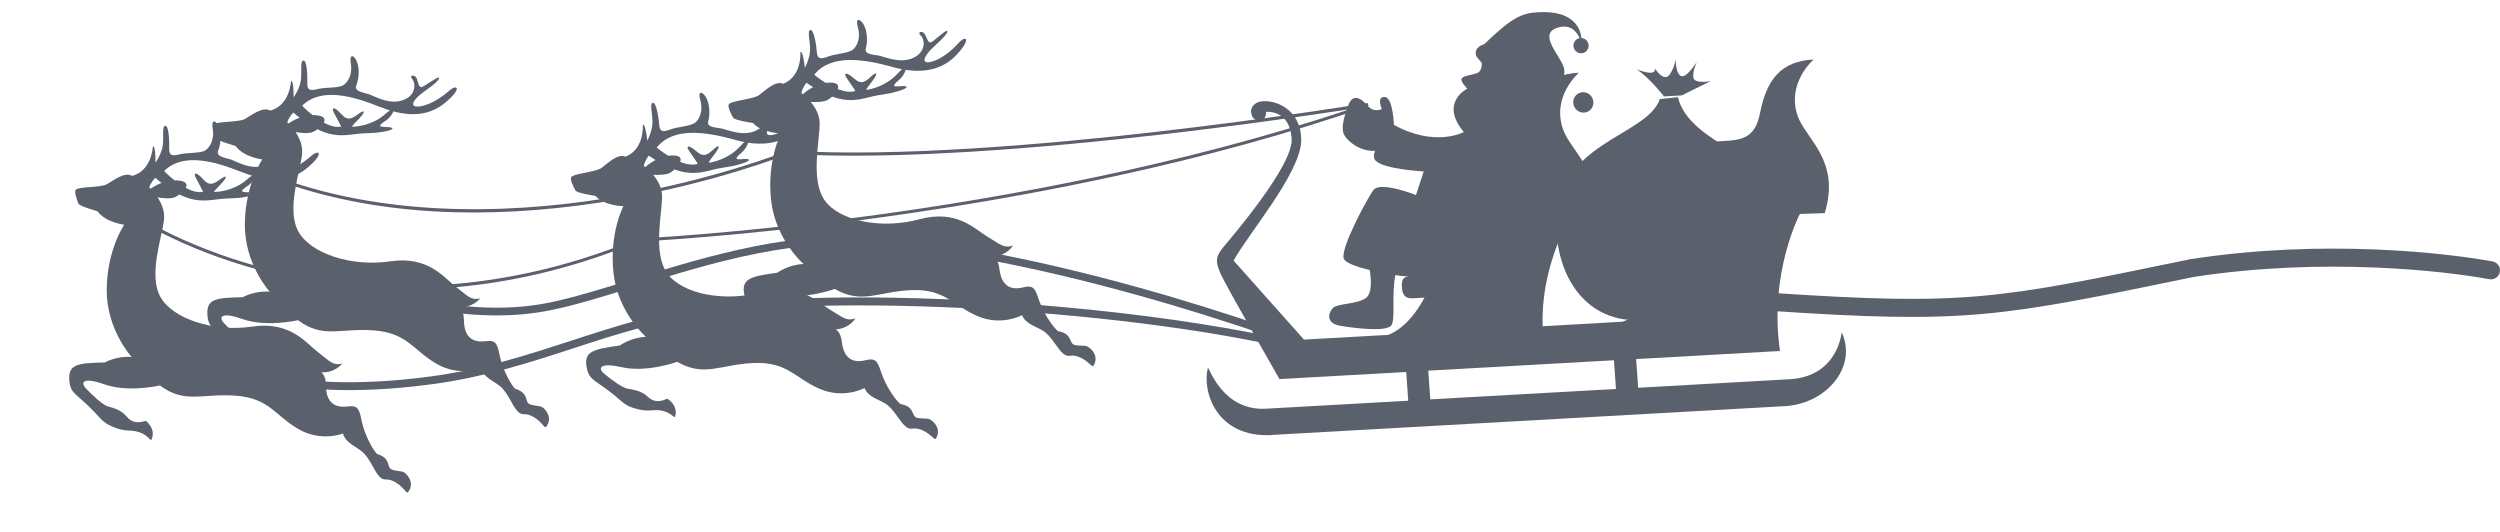 <svg width="277" height="59" viewBox="0 0 277 59" fill="none" xmlns="http://www.w3.org/2000/svg">
<g clip-path="url(#clip0_73_783)">
<path d="M174.354 11.629C174.518 12.237 175.13 12.599 175.728 12.444C176.325 12.287 176.673 11.675 176.509 11.067C176.345 10.46 175.734 10.097 175.136 10.253C174.539 10.409 174.19 11.022 174.354 11.629Z" fill="#5A606C"/>
<path d="M177.647 31.657C177.739 31.997 178.085 32.202 178.42 32.115C178.755 32.028 178.952 31.681 178.86 31.34C178.768 31 178.422 30.794 178.087 30.882C177.752 30.969 177.555 31.316 177.647 31.657Z" fill="#5A606C"/>
<path d="M157.002 23.545C157.203 24.291 157.965 24.742 158.698 24.551C159.432 24.36 159.865 23.596 159.664 22.851C159.463 22.105 158.701 21.654 157.968 21.845C157.234 22.037 156.801 22.8 157.002 23.545Z" fill="#5A606C"/>
<path d="M44.753 52.33C44.519 52.174 43.6 52.189 43.299 51.962C42.998 51.735 43.09 51.325 42.775 50.904C42.457 50.474 41.767 50.3 41.767 50.3C41.15 49.613 40.384 48.016 40.128 46.847C39.819 45.446 39.76 44.868 38.544 45.031C36.402 45.32 36.113 43.745 36.105 42.64C36.096 41.535 35.588 41.254 35.588 41.254C37.157 41.334 37.904 40.286 37.904 40.286C36.86 40.552 36.471 39.962 35.19 38.986C33.909 38.009 32.184 35.558 27.932 36.186C23.68 36.815 19.133 35.346 17.771 32.888C16.409 30.429 17.987 26.216 18.176 24.307C18.271 23.373 17.875 22.508 17.462 21.866C18.038 21.971 18.96 22.073 19.457 21.814C19.584 21.75 19.731 21.652 19.877 21.554C21.552 22.387 22.766 22.255 23.919 22.109C25.609 21.89 25.742 22.062 27.149 21.829C28.566 21.593 28.368 21.319 27.518 21.306C26.669 21.293 26.545 21.188 27.452 20.592C27.883 20.301 28.213 19.848 28.292 19.57C30.623 20.2 32.537 19.882 34.095 18.561C35.967 16.979 35.359 16.507 34.472 17.285C33.548 18.102 32.336 18.848 31.265 19.012C30.159 19.185 30.081 18.504 31.957 17.188C33.824 15.874 33.442 15.668 33.037 15.914C32.639 16.148 32.292 16.358 31.687 16.755C31.083 17.152 31.096 16.486 30.873 15.942C30.65 15.398 29.986 15.573 30.366 15.986C30.746 16.4 30.808 17.63 29.627 18.209C28.101 18.968 26.43 18.005 25.689 17.716C25.108 17.484 23.878 17.413 24.174 16.692C24.471 15.971 24.552 14.842 24.251 14.081C23.953 13.33 23.368 13.118 23.569 14.261C23.77 15.405 23.293 16.312 22.744 16.664C22.186 17.019 20.765 16.881 19.91 17.096C19.057 17.322 18.714 17.224 18.745 16.445C18.776 15.666 18.714 13.932 18.321 13.937C17.928 13.942 18.161 15.166 18.033 16.119C17.904 17.072 17.236 18.02 17.236 18.02C17.224 15.937 16.945 16.218 16.945 16.218C16.648 19.194 14.621 19.482 14.621 19.482C13.781 19.002 12.53 20.034 11.835 20.415C11.14 20.797 8.845 20.661 8.426 20.999C8.183 21.202 8.469 22.016 8.689 22.551C8.812 22.865 10.803 23.407 10.803 23.407C11.684 24.647 13.761 24.9 13.761 24.9C13.761 24.9 11.865 27.645 11.825 32.075C11.785 36.505 14.584 39.553 14.584 39.553C12.903 39.413 11.604 40.162 11.604 40.162C8.567 40.232 7.497 40.327 7.69 42.263C7.827 43.631 8.525 43.654 10.345 45.527C10.968 46.163 11.351 46.764 12.239 47.172C13.922 47.964 14.257 47.529 15.367 47.869C16.477 48.209 16.676 48.986 16.802 48.667C17.305 47.466 16.147 46.625 16.147 46.625C15.469 46.853 14.676 46.944 14.032 46.155C13.378 45.368 12.473 45.182 11.929 45.019C11.383 44.847 10.317 43.883 9.552 43.076C8.799 42.277 9.361 41.792 11.552 42.578C14.23 43.532 17.719 42.709 17.719 42.709C20.508 44.791 22.415 43.556 26.125 43.842C29.834 44.127 30.444 46.003 33.011 47.51C35.57 49.02 37.996 48.033 37.996 48.033C38.312 49.067 39.254 49.352 40.096 50.02C40.938 50.687 41.429 52.12 41.979 52.736C42.531 53.361 42.764 52.974 43.423 53.244C44.661 53.738 45.006 54.774 45.201 54.535C45.932 53.64 45.29 52.682 44.762 52.327L44.753 52.33ZM26.832 19.075C27.2 19.225 27.562 19.357 27.916 19.461C27.785 19.545 27.608 19.671 27.391 19.867C25.97 21.122 24.261 21.237 23.923 21.267C23.585 21.297 23.643 21.262 24.432 20.441C25.22 19.619 25.192 19.301 24.451 19.832C23.718 20.362 23.239 20.686 22.508 19.861C21.776 19.036 21.325 19.036 21.738 19.788C22.149 20.529 22.507 21.255 22.507 21.255C21.916 21.382 21.234 21.166 20.582 20.815C20.781 20.446 20.669 20.1 19.797 20.003C19.639 19.986 19.492 19.975 19.341 19.986C18.657 19.444 18.187 18.946 18.187 18.946C20.288 16.858 23.83 17.881 26.826 19.087L26.832 19.075ZM17.207 19.699C17.444 19.903 17.67 20.1 17.898 20.268C17.374 20.465 16.945 20.727 16.676 20.907C16.595 20.819 16.535 20.776 16.535 20.776C16.671 20.245 17.207 19.699 17.207 19.699Z" fill="#5A606C"/>
<path d="M60.047 45.099C59.813 44.944 58.894 44.959 58.593 44.732C58.292 44.505 58.383 44.095 58.068 43.674C57.751 43.244 57.06 43.07 57.06 43.07C56.443 42.383 55.678 40.785 55.422 39.617C55.112 38.216 55.053 37.638 53.838 37.801C51.696 38.09 51.407 36.515 51.398 35.41C51.39 34.305 50.882 34.024 50.882 34.024C52.451 34.104 53.197 33.056 53.197 33.056C52.154 33.322 51.765 32.732 50.484 31.756C49.203 30.779 47.477 28.328 43.225 28.956C38.973 29.585 34.427 28.116 33.065 25.658C31.691 23.192 33.281 18.986 33.47 17.077C33.565 16.143 33.169 15.278 32.756 14.636C33.332 14.741 34.254 14.843 34.751 14.584C34.878 14.52 35.025 14.422 35.171 14.324C36.846 15.157 38.06 15.025 39.212 14.879C40.903 14.66 41.035 14.832 42.443 14.599C43.86 14.363 43.661 14.089 42.812 14.076C41.963 14.063 41.839 13.958 42.745 13.362C43.179 13.08 43.506 12.618 43.585 12.34C45.917 12.97 47.831 12.652 49.388 11.331C51.26 9.749 50.653 9.277 49.766 10.055C48.842 10.872 47.63 11.618 46.559 11.782C45.452 11.955 45.375 11.274 47.251 9.958C49.118 8.644 48.736 8.438 48.34 8.681C47.942 8.915 47.594 9.126 46.99 9.522C46.385 9.919 46.399 9.253 46.176 8.709C45.953 8.165 45.288 8.34 45.669 8.754C46.049 9.168 46.11 10.398 44.93 10.976C43.404 11.735 41.732 10.772 40.992 10.483C40.41 10.251 39.18 10.181 39.477 9.46C39.773 8.739 39.854 7.61 39.554 6.849C39.256 6.097 38.67 5.886 38.872 7.029C39.073 8.172 38.596 9.079 38.047 9.432C37.489 9.787 36.068 9.648 35.213 9.864C34.36 10.089 34.017 9.992 34.048 9.213C34.078 8.433 34.016 6.7 33.624 6.704C33.231 6.709 33.464 7.933 33.335 8.887C33.207 9.84 32.539 10.788 32.539 10.788C32.527 8.704 32.247 8.986 32.247 8.986C31.951 11.961 29.924 12.249 29.924 12.249C29.084 11.769 27.833 12.802 27.137 13.183C26.442 13.564 24.147 13.429 23.729 13.767C23.485 13.969 23.771 14.784 23.992 15.319C24.115 15.632 26.106 16.174 26.106 16.174C26.987 17.415 29.063 17.667 29.063 17.667C29.063 17.667 27.167 20.413 27.128 24.843C27.088 29.273 29.886 32.321 29.886 32.321C28.205 32.181 26.907 32.929 26.907 32.929C23.87 33 22.8 33.094 22.993 35.031C23.13 36.398 23.828 36.422 25.648 38.294C26.271 38.931 26.653 39.532 27.541 39.94C29.224 40.731 29.55 40.299 30.669 40.636C31.779 40.976 31.979 41.754 32.104 41.434C32.608 40.233 31.45 39.392 31.45 39.392C30.771 39.621 29.979 39.712 29.334 38.923C28.681 38.136 27.776 37.95 27.232 37.787C26.689 37.624 25.62 36.651 24.855 35.844C24.102 35.044 24.664 34.56 26.855 35.346C29.533 36.3 33.022 35.477 33.022 35.477C35.811 37.559 37.718 36.323 41.428 36.609C45.137 36.895 45.747 38.771 48.314 40.278C50.873 41.788 53.298 40.801 53.298 40.801C53.615 41.835 54.556 42.12 55.399 42.787C56.241 43.455 56.732 44.887 57.282 45.503C57.834 46.129 58.066 45.741 58.725 46.012C59.963 46.506 60.309 47.542 60.504 47.302C61.234 46.407 60.593 45.45 60.065 45.095L60.047 45.099ZM42.126 11.845C42.493 11.995 42.855 12.127 43.21 12.231C43.079 12.315 42.901 12.441 42.685 12.637C41.264 13.892 39.555 14.007 39.217 14.037C38.879 14.067 38.937 14.032 39.725 13.211C40.514 12.389 40.486 12.07 39.745 12.602C39.012 13.132 38.532 13.456 37.801 12.631C37.068 11.797 36.619 11.806 37.032 12.557C37.443 13.299 37.801 14.025 37.801 14.025C37.21 14.152 36.528 13.936 35.876 13.585C36.075 13.216 35.962 12.87 35.091 12.773C34.932 12.756 34.785 12.745 34.634 12.755C33.951 12.214 33.48 11.716 33.48 11.716C35.582 9.628 39.124 10.65 42.12 11.857L42.126 11.845ZM32.501 12.469C32.738 12.673 32.964 12.87 33.192 13.038C32.668 13.235 32.239 13.497 31.97 13.677C31.889 13.589 31.829 13.546 31.829 13.546C31.965 13.015 32.501 12.469 32.501 12.469Z" fill="#5A606C"/>
<path d="M102.963 46.44C102.715 46.307 101.797 46.44 101.473 46.238C101.149 46.037 101.193 45.63 100.828 45.242C100.464 44.854 99.755 44.763 99.755 44.763C99.061 44.156 98.126 42.653 97.733 41.521C97.261 40.163 97.138 39.602 95.957 39.903C93.859 40.445 93.389 38.918 93.264 37.815C93.131 36.714 92.591 36.5 92.591 36.5C94.162 36.393 94.782 35.262 94.782 35.262C93.777 35.645 93.325 35.112 91.937 34.291C90.55 33.47 88.56 31.236 84.404 32.368C80.249 33.5 75.568 32.577 73.929 30.291C72.291 28.004 73.383 23.627 73.356 21.707C73.345 20.772 72.854 19.952 72.369 19.369C72.947 19.404 73.879 19.396 74.345 19.086C74.467 19.005 74.603 18.9 74.733 18.777C76.494 19.41 77.683 19.137 78.819 18.849C80.47 18.434 80.628 18.59 82.003 18.189C83.379 17.788 83.158 17.54 82.313 17.624C81.469 17.708 81.34 17.623 82.162 16.922C82.552 16.583 82.832 16.084 82.884 15.814C85.272 16.164 87.14 15.624 88.538 14.13C90.213 12.336 89.564 11.934 88.771 12.814C87.94 13.734 86.83 14.619 85.78 14.905C84.705 15.207 84.555 14.545 86.261 13.01C87.966 11.475 87.56 11.325 87.193 11.608C86.826 11.893 86.507 12.135 85.941 12.61C85.384 13.082 85.32 12.417 85.036 11.899C84.752 11.381 84.117 11.636 84.543 11.999C84.968 12.361 85.17 13.573 84.065 14.298C82.639 15.226 80.866 14.477 80.099 14.274C79.495 14.107 78.263 14.183 78.475 13.436C78.688 12.688 78.639 11.545 78.255 10.836C77.871 10.127 77.263 9.98 77.591 11.089C77.92 12.199 77.552 13.155 77.039 13.576C76.526 13.998 75.099 14.027 74.278 14.342C73.457 14.656 73.099 14.612 73.043 13.836C72.986 13.051 72.726 11.341 72.336 11.394C71.946 11.447 72.314 12.635 72.295 13.598C72.275 14.562 71.723 15.586 71.723 15.586C71.474 13.518 71.23 13.829 71.23 13.829C71.276 16.82 69.299 17.35 69.299 17.35C68.416 16.969 67.291 18.154 66.643 18.611C65.996 19.068 63.693 19.209 63.324 19.592C63.105 19.818 63.48 20.599 63.762 21.107C63.919 21.402 65.965 21.704 65.965 21.704C66.982 22.83 69.076 22.842 69.076 22.842C69.076 22.842 67.503 25.795 67.971 30.207C68.44 34.619 71.569 37.323 71.569 37.323C69.882 37.391 68.677 38.281 68.677 38.281C65.67 38.706 64.611 38.925 65.029 40.831C65.325 42.176 66.023 42.121 68.037 43.765C68.728 44.324 69.176 44.878 70.105 45.178C71.871 45.76 72.149 45.292 73.293 45.495C74.436 45.699 74.717 46.455 74.811 46.124C75.168 44.874 73.928 44.172 73.928 44.172C73.279 44.481 72.5 44.666 71.77 43.959C71.031 43.254 70.114 43.179 69.546 43.072C68.989 42.971 67.809 42.135 66.961 41.419C66.115 40.713 66.622 40.165 68.892 40.685C71.656 41.322 75.032 40.088 75.032 40.088C78.045 41.826 79.793 40.378 83.508 40.221C87.224 40.065 88.046 41.864 90.77 43.065C93.493 44.266 95.78 42.993 95.78 42.993C96.211 43.986 97.173 44.158 98.095 44.716C99.016 45.274 99.656 46.647 100.276 47.195C100.89 47.755 101.077 47.34 101.772 47.523C103.059 47.867 103.52 48.862 103.691 48.6C104.314 47.626 103.575 46.743 103.006 46.458L102.963 46.44ZM81.369 15.481C81.754 15.587 82.125 15.678 82.489 15.74C82.36 15.833 82.207 15.982 82.016 16.2C80.74 17.613 79.063 17.935 78.734 18.001C78.406 18.068 78.452 18.026 79.143 17.123C79.834 16.221 79.767 15.902 79.094 16.514C78.421 17.125 77.984 17.507 77.167 16.764C76.341 16.022 75.896 16.09 76.391 16.78C76.885 17.47 77.319 18.146 77.319 18.146C76.746 18.346 76.043 18.205 75.365 17.939C75.518 17.543 75.372 17.216 74.496 17.219C74.342 17.22 74.19 17.23 74.032 17.252C73.292 16.794 72.768 16.349 72.768 16.349C74.617 14.025 78.255 14.62 81.375 15.47L81.369 15.481ZM71.882 17.244C72.142 17.422 72.388 17.585 72.629 17.729C72.131 17.989 71.734 18.3 71.492 18.512C71.395 18.439 71.335 18.395 71.335 18.395C71.41 17.852 71.882 17.244 71.882 17.244Z" fill="#5A606C"/>
<path d="M120.424 38.367C120.176 38.235 119.258 38.367 118.934 38.166C118.61 37.965 118.654 37.558 118.289 37.17C117.924 36.782 117.216 36.691 117.216 36.691C116.522 36.083 115.586 34.58 115.194 33.449C114.722 32.091 114.599 31.53 113.418 31.831C111.32 32.373 110.85 30.846 110.725 29.742C110.592 28.641 110.052 28.427 110.052 28.427C111.623 28.321 112.243 27.19 112.243 27.19C111.238 27.573 110.786 27.039 109.398 26.218C108.011 25.398 106.021 23.164 101.865 24.296C97.71 25.428 93.028 24.505 91.39 22.218C89.752 19.932 90.844 15.555 90.817 13.635C90.806 12.7 90.315 11.88 89.829 11.296C90.408 11.332 91.34 11.324 91.806 11.014C91.928 10.932 92.064 10.828 92.194 10.704C93.955 11.338 95.144 11.065 96.279 10.777C97.931 10.362 98.089 10.518 99.464 10.117C100.84 9.716 100.619 9.468 99.774 9.552C98.929 9.635 98.801 9.551 99.623 8.85C100.016 8.52 100.293 8.012 100.345 7.742C102.733 8.092 104.601 7.552 105.999 6.058C107.673 4.264 107.025 3.861 106.232 4.742C105.401 5.662 104.291 6.546 103.241 6.832C102.166 7.134 102.016 6.472 103.722 4.937C105.427 3.402 105.02 3.252 104.654 3.536C104.287 3.82 103.967 4.063 103.402 4.537C102.845 5.01 102.781 4.345 102.497 3.827C102.213 3.309 101.578 3.564 102.004 3.927C102.429 4.289 102.631 5.501 101.526 6.226C100.1 7.154 98.327 6.405 97.559 6.202C96.955 6.034 95.724 6.111 95.936 5.364C96.149 4.616 96.1 3.473 95.716 2.764C95.332 2.055 94.724 1.908 95.052 3.017C95.381 4.126 95.013 5.083 94.5 5.504C93.985 5.916 92.56 5.955 91.739 6.269C90.918 6.584 90.559 6.54 90.504 5.764C90.449 4.988 90.187 3.269 89.797 3.322C89.406 3.375 89.775 4.563 89.756 5.526C89.737 6.489 89.184 7.514 89.184 7.514C88.934 5.446 88.691 5.757 88.691 5.757C88.737 8.748 86.76 9.277 86.76 9.277C85.868 8.899 84.752 10.082 84.104 10.539C83.457 10.996 81.153 11.137 80.785 11.52C80.566 11.745 80.941 12.526 81.223 13.035C81.379 13.33 83.426 13.632 83.426 13.632C84.443 14.757 86.537 14.77 86.537 14.77C86.537 14.77 84.964 17.723 85.432 22.135C85.901 26.546 89.03 29.251 89.03 29.251C87.343 29.319 86.138 30.209 86.138 30.209C83.121 30.636 82.072 30.853 82.49 32.758C82.786 34.103 83.484 34.048 85.498 35.692C86.189 36.252 86.637 36.806 87.565 37.105C89.332 37.688 89.61 37.22 90.754 37.423C91.897 37.626 92.178 38.382 92.272 38.051C92.629 36.802 91.389 36.1 91.389 36.1C90.74 36.409 89.961 36.594 89.231 35.887C88.492 35.182 87.575 35.107 87.007 34.999C86.45 34.899 85.268 34.054 84.422 33.347C83.576 32.641 84.083 32.093 86.353 32.612C89.117 33.249 92.493 32.016 92.493 32.016C95.506 33.753 97.254 32.306 100.969 32.149C104.684 31.992 105.507 33.792 108.231 34.992C110.954 36.193 113.241 34.92 113.241 34.92C113.672 35.913 114.634 36.086 115.556 36.644C116.477 37.202 117.117 38.575 117.737 39.123C118.351 39.683 118.538 39.268 119.233 39.451C120.52 39.794 120.981 40.789 121.152 40.527C121.775 39.553 121.036 38.671 120.467 38.386L120.424 38.367ZM98.829 7.409C99.215 7.515 99.586 7.605 99.95 7.668C99.821 7.761 99.668 7.91 99.477 8.128C98.201 9.54 96.524 9.862 96.195 9.929C95.867 9.996 95.913 9.954 96.604 9.051C97.292 8.139 97.228 7.83 96.555 8.442C95.882 9.053 95.445 9.435 94.628 8.691C93.802 7.95 93.357 8.018 93.852 8.708C94.347 9.398 94.78 10.074 94.78 10.074C94.207 10.274 93.504 10.133 92.817 9.869C92.97 9.473 92.824 9.146 91.948 9.149C91.794 9.15 91.642 9.16 91.484 9.182C90.744 8.724 90.219 8.279 90.219 8.279C92.069 5.955 95.707 6.55 98.827 7.4L98.829 7.409ZM89.343 9.172C89.603 9.35 89.849 9.513 90.09 9.657C89.592 9.916 89.194 10.228 88.953 10.44C88.856 10.367 88.796 10.323 88.796 10.323C88.871 9.78 89.343 9.172 89.343 9.172Z" fill="#5A606C"/>
<path fill-rule="evenodd" clip-rule="evenodd" d="M140.964 48.188L197.788 44.999C202.362 44.732 205.836 40.658 204.056 36.801C204.056 36.801 203.676 41.703 198.312 42.017L181.508 42.964L181.283 39.783L197.222 38.892C195.97 30.242 199.425 23.707 199.425 23.707L202.179 23.615C203.977 17.781 200.06 15.374 199.183 12.85C197.913 9.175 200.954 6.592 200.954 6.592C197.343 6.768 195.74 8.814 195.022 12.482C194.484 15.233 193.155 15.526 190.827 15.635C187.957 15.767 186.127 16.228 185.369 19.036C185.012 20.341 185.5 22.769 184.69 24.562L186.299 24.471C185.908 26.225 185.452 27.703 184.983 28.958L182.208 29.115C181.37 29.164 181.289 29.723 181.338 30.405C181.388 31.087 181.634 31.63 182.484 31.588L183.843 31.512C182.315 34.331 180.724 35.308 179.807 35.642L170.924 36.146C170.712 30.115 173.419 25.172 173.419 25.172L176.173 25.08C177.971 19.246 174.054 16.839 173.177 14.315C171.907 10.64 174.948 8.057 174.948 8.057C171.336 8.233 169.734 10.279 169.016 13.947C168.478 16.698 167.149 16.991 164.821 17.1C161.951 17.232 160.12 17.693 159.363 20.501C159.006 21.806 159.494 24.234 158.684 26.027L160.293 25.936C159.902 27.69 159.455 29.166 158.977 30.423L156.202 30.58C155.364 30.629 155.282 31.188 155.332 31.87C155.382 32.552 155.628 33.095 156.478 33.053L157.836 32.977C156.309 35.797 154.717 36.773 153.801 37.107L144.482 37.626L136.686 28.878C138.233 25.985 144.164 19.127 144.175 15.523C144.188 12.389 141.699 11.121 139.972 11.213C138.836 11.28 138.593 12.037 138.614 12.365C138.636 12.692 138.772 13.371 139.583 13.329C140.393 13.287 140.265 12.39 140.265 12.39C140.621 12.367 142.89 12.292 143.116 15.336C143.333 18.381 136.252 26.504 135.42 27.54C134.598 28.574 134.73 29.166 135.297 30.449C135.872 31.729 141.766 42.003 141.766 42.003L155.807 41.219L156.032 44.4L140.276 45.283C135.353 45.561 133.911 40.472 133.833 40.757C133.165 43.286 134.717 48.562 140.978 48.204L140.964 48.188ZM179.049 43.097L158.476 44.251L158.251 41.07L178.825 39.916L179.049 43.097Z" fill="#5A606C"/>
<path fill-rule="evenodd" clip-rule="evenodd" d="M175.224 4.208C175.109 3.179 174.389 1.151 170.469 1.353C168.722 1.447 167.63 1.802 164.453 4.899C164.453 4.899 163.191 5.2 163.583 6.245L164.172 6.973C164.172 6.973 164.281 7.906 163.591 8.126C162.9 8.346 162.015 8.421 161.931 8.757C161.839 9.095 162.583 9.822 162.583 9.822C162.583 9.822 159.439 11.332 162.192 14.632C162.192 14.632 159.019 16.355 154.444 13.836C154.444 13.836 154.357 10.808 153.425 10.748C152.493 10.688 153.106 12.077 153.106 12.077C153.106 12.077 152.253 12.556 151.51 11.691C150.767 10.826 149.875 10.343 149.389 11.667C148.903 12.991 148.55 14.231 148.947 14.97C149.306 15.642 150.722 16.831 152.354 16.707C152.19 17.142 152.163 17.542 152.407 17.792C153.338 18.774 157.752 18.992 157.752 18.992L156.889 21.611C156.889 21.611 152.928 20.02 152.163 21.073C151.401 22.136 148.52 27.529 148.882 28.641C149.047 29.137 150.365 29.577 151.764 29.917C151.91 30.771 152.081 32.433 151.376 32.991C150.415 33.752 148.078 33.579 147.621 34.189C147.162 34.79 146.905 35.848 148.606 36.119C150.316 36.387 153.467 36.759 154.115 36.099C154.678 35.52 154.138 32.758 154.615 30.475C155.024 30.545 155.285 30.575 155.285 30.575L168.085 31.285L168.846 16.167C168.846 16.167 169.641 15.046 171.006 17.367C171.006 17.367 171.161 15.688 170.2 14.312C170.2 14.312 172.274 12.631 171.978 10.335C171.978 10.335 173.764 8.847 173.238 7.386C172.703 5.927 170.422 3.748 172.574 3.067C174.036 2.606 174.724 3.554 175.023 4.221C174.987 4.231 174.95 4.24 174.914 4.25C174.476 4.394 174.236 4.869 174.376 5.313C174.526 5.754 175.003 6.002 175.443 5.867C175.881 5.723 176.122 5.248 175.981 4.804C175.865 4.452 175.552 4.23 175.206 4.213L175.224 4.208Z" fill="#5A606C"/>
<path d="M149.842 40.641C135.511 35.43 99.46 32.319 79.703 34.593C73.667 35.29 68.512 36.967 63.529 38.591C58.71 40.166 53.735 41.78 47.882 42.57C39.333 43.72 33.496 43.135 30.119 42.446C26.409 41.689 24.75 40.662 24.677 40.611L25.134 39.888C25.134 39.888 26.767 40.892 30.349 41.61C33.661 42.276 39.362 42.834 47.749 41.705C53.529 40.932 58.474 39.316 63.249 37.762C68.269 36.128 73.459 34.433 79.589 33.723C89.278 32.612 103.062 32.707 117.429 33.992C126.196 34.773 134.31 35.939 140.763 37.292C138.557 36.535 136.034 35.698 133.28 34.838C124.364 32.061 111.135 28.477 98.756 27.202C88.439 26.137 78.844 29.119 70.378 31.758C66.992 32.807 63.79 33.812 60.954 34.383C55.92 35.408 50.798 34.847 47.4 34.193C43.714 33.49 41.252 32.549 41.145 32.515L41.443 31.713C41.541 31.748 51.172 35.368 60.443 33.609C60.554 33.582 60.658 33.567 60.771 33.549C63.559 32.98 66.735 31.992 70.103 30.947C78.226 28.421 88.327 25.276 98.826 26.356C111.286 27.641 124.577 31.239 133.526 34.028C143.225 37.049 150.081 39.803 150.148 39.836L149.851 40.639L149.842 40.641Z" fill="#5A606C"/>
<path d="M113.82 21.473C108.394 22.479 102.813 23.373 97.123 24.153C82.143 26.203 71.377 26.739 70.727 26.774C63.384 29.813 55.876 31.555 48.412 31.971C42.44 32.3 36.476 31.779 30.7 30.416C20.855 28.1 14.874 24.094 14.813 24.048L15.006 23.763C15.064 23.799 21.01 27.784 30.792 30.085C39.821 32.207 54.054 33.306 70.624 26.45L70.652 26.443L70.68 26.436C70.787 26.431 81.716 25.916 97.076 23.815C110.783 21.939 130.828 18.401 149.612 12.083C145.991 12.648 137.844 13.854 128.216 14.956C116.218 16.325 99.399 17.797 87.36 17.051C86.77 17.282 79.181 20.24 68.735 22.065C62.384 23.182 56.225 23.665 50.446 23.519C43.22 23.33 36.552 22.13 30.636 19.953L30.749 19.627C44.067 24.523 58.721 23.468 68.667 21.723C79.448 19.827 87.183 16.744 87.253 16.708L87.29 16.699L87.327 16.69C99.349 17.45 116.168 15.978 128.155 14.602C141.155 13.114 151.442 11.436 151.544 11.412L151.63 11.75C143.092 14.726 133.514 17.371 123.181 19.598C120.125 20.257 116.992 20.886 113.81 21.476L113.82 21.473Z" fill="#5A606C"/>
<path d="M183.918 10.971C182.428 15.264 171.845 15.755 172.439 25.551C172.922 33.506 178.92 37.788 186.284 34.166C193.649 30.544 199.127 26.988 197.951 22.253C196.778 17.528 187.202 16.104 185.913 10.769L183.918 10.971Z" fill="#5A606C"/>
<path d="M184.363 10.673C184.363 10.673 182.962 8.828 181.367 7.679C181.367 7.679 183.475 8.591 183.372 7.596C183.372 7.596 184.032 8.657 184.635 8.534C185.239 8.412 185.703 6.588 185.703 6.588C185.703 6.588 185.593 7.95 186.192 8.388C186.79 8.826 188.01 6.861 188.01 6.861C188.01 6.861 187.469 8.008 187.646 8.66C187.823 9.312 189.547 8.986 189.547 8.986L186.333 10.57L184.366 10.682L184.363 10.673Z" fill="#5A606C"/>
</g>
<path d="M196.019 33.429C217.99 34.909 221.339 34.141 242.872 29.704C257.487 27.436 271.068 29.044 275.996 29.951" stroke="#5A606C" stroke-width="2" stroke-linecap="round"/>
<defs>
<clipPath id="clip0_73_783">
<rect width="202.478" height="78.752" fill="white" transform="matrix(0.971 -0.237 0.261 0.966 -0.057 14.546)"/>
</clipPath>
</defs>
</svg>

